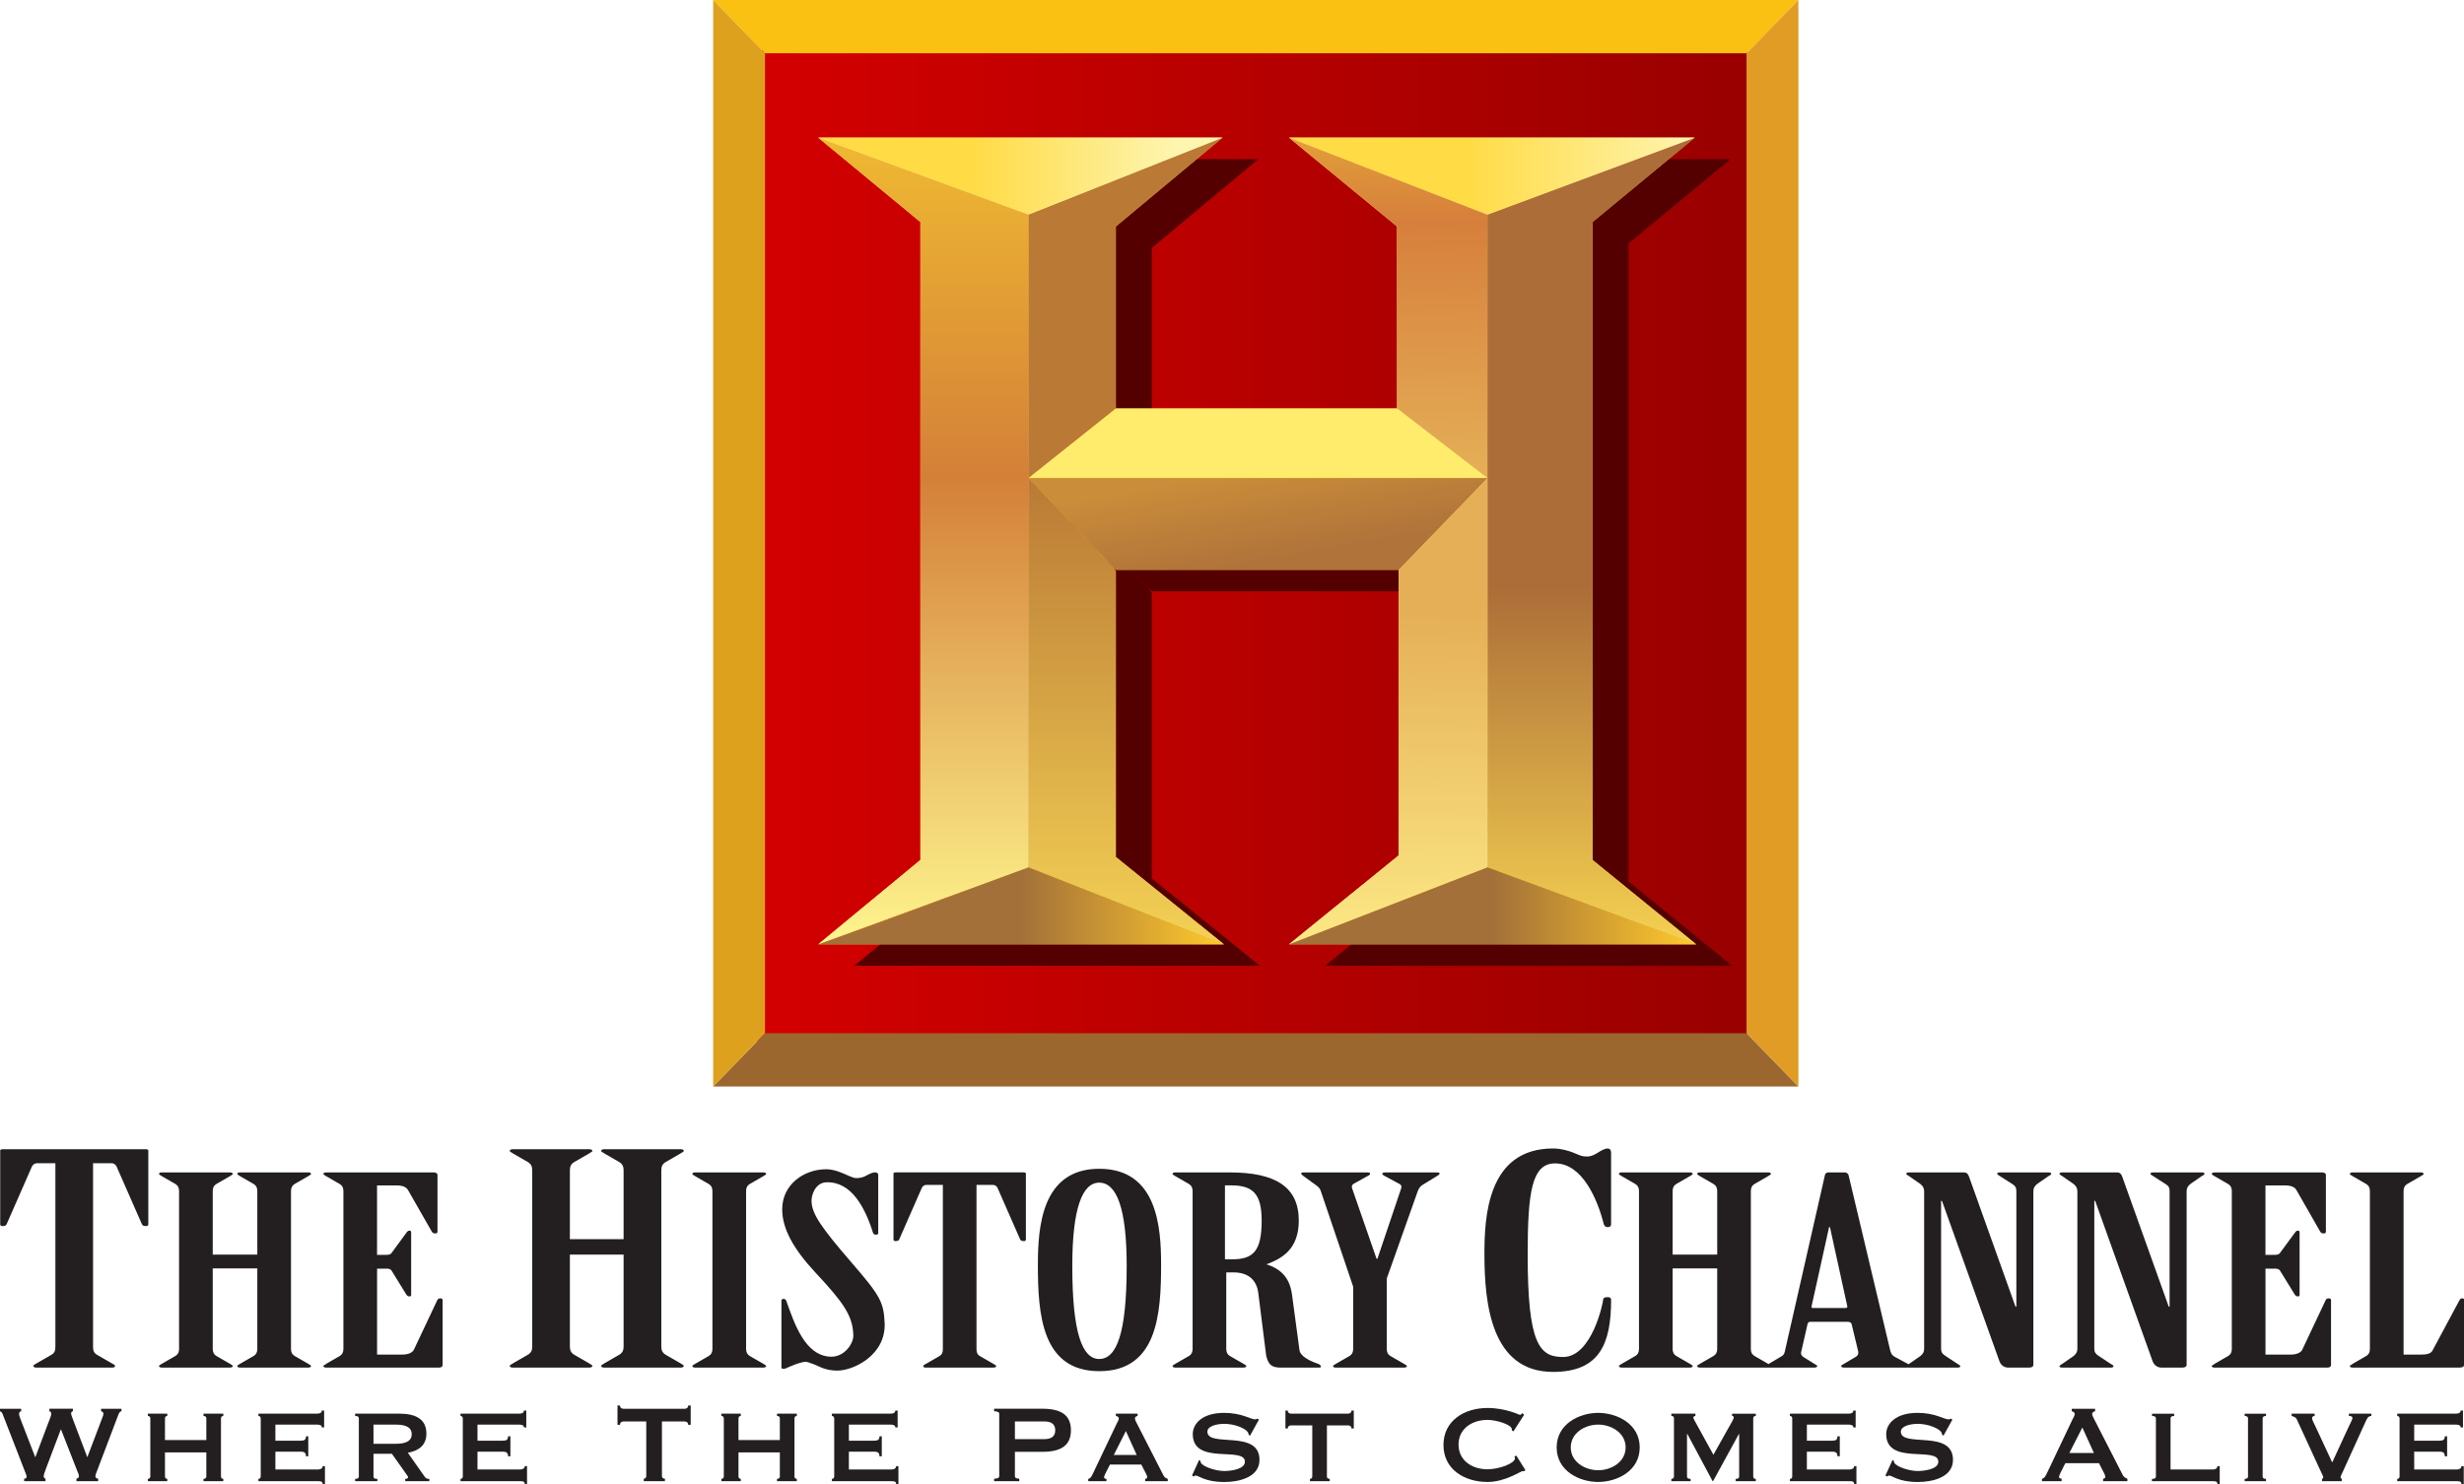 <?xml version="1.0" encoding="UTF-8" standalone="no"?>
<!-- Created with Inkscape (http://www.inkscape.org/) -->

<svg
   xmlns:dc="http://purl.org/dc/elements/1.1/"
   xmlns:cc="http://creativecommons.org/ns#"
   xmlns:rdf="http://www.w3.org/1999/02/22-rdf-syntax-ns#"
   xmlns:svg="http://www.w3.org/2000/svg"
   xmlns="http://www.w3.org/2000/svg"
   xmlns:xlink="http://www.w3.org/1999/xlink"
   xmlns:sodipodi="http://sodipodi.sourceforge.net/DTD/sodipodi-0.dtd"
   xmlns:inkscape="http://www.inkscape.org/namespaces/inkscape"
   version="1.0"
   width="1343.665"
   height="809.431"
   id="svg34935"
   sodipodi:version="0.32"
   inkscape:version="0.48.5 r10040"
   sodipodi:docname="The_History_Channel-Logo.svg"
   inkscape:output_extension="org.inkscape.output.svg.inkscape">
  <sodipodi:namedview
     inkscape:window-height="1028"
     inkscape:window-width="1920"
     inkscape:pageshadow="2"
     inkscape:pageopacity="0.0"
     guidetolerance="10.0"
     gridtolerance="10.0"
     objecttolerance="10.0"
     borderopacity="1.0"
     bordercolor="#666666"
     pagecolor="#ffffff"
     id="base"
     showgrid="false"
     inkscape:zoom="0.60776733"
     inkscape:cx="761.82495"
     inkscape:cy="278.02245"
     inkscape:window-x="-8"
     inkscape:window-y="-8"
     inkscape:current-layer="svg34935"
     fit-margin-top="0"
     fit-margin-left="0"
     fit-margin-right="0"
     fit-margin-bottom="0"
     inkscape:window-maximized="1">
    <inkscape:grid
       type="xygrid"
       id="grid9688"
       empspacing="5"
       visible="true"
       enabled="true"
       snapvisiblegridlinesonly="true"
       originx="344.899px"
       originy="1710.623px" />
  </sodipodi:namedview>
  <defs
     id="defs34937">
    <linearGradient
       id="linearGradient3318">
      <stop
         style="stop-color:#ac6d38;stop-opacity:1;"
         offset="0"
         id="stop3320" />
      <stop
         style="stop-color:#f4d151;stop-opacity:1;"
         offset="1"
         id="stop3322" />
    </linearGradient>
    <linearGradient
       id="linearGradient3310">
      <stop
         style="stop-color:#e5af57;stop-opacity:1;"
         offset="0"
         id="stop3312" />
      <stop
         style="stop-color:#fce885;stop-opacity:1;"
         offset="1"
         id="stop3314" />
    </linearGradient>
    <linearGradient
       id="linearGradient3300">
      <stop
         style="stop-color:#e29e39;stop-opacity:1;"
         offset="0"
         id="stop3302" />
      <stop
         id="stop3308"
         offset="0.248"
         style="stop-color:#d67f3c;stop-opacity:1;" />
      <stop
         style="stop-color:#e5af57;stop-opacity:1;"
         offset="1"
         id="stop3304" />
    </linearGradient>
    <linearGradient
       id="linearGradient3292">
      <stop
         style="stop-color:#ca8d3a;stop-opacity:1;"
         offset="0"
         id="stop3294" />
      <stop
         style="stop-color:#b0733a;stop-opacity:1;"
         offset="1"
         id="stop3296" />
    </linearGradient>
    <linearGradient
       id="linearGradient3284">
      <stop
         style="stop-color:#ba7935;stop-opacity:1;"
         offset="0"
         id="stop3286" />
      <stop
         style="stop-color:#f3d155;stop-opacity:1;"
         offset="1"
         id="stop3288" />
    </linearGradient>
    <linearGradient
       id="linearGradient3244">
      <stop
         style="stop-color:#a37039;stop-opacity:1;"
         offset="0"
         id="stop3246" />
      <stop
         style="stop-color:#ffca2c;stop-opacity:1;"
         offset="1"
         id="stop3248" />
    </linearGradient>
    <linearGradient
       id="linearGradient3234">
      <stop
         style="stop-color:#efb932;stop-opacity:1;"
         offset="0"
         id="stop3236" />
      <stop
         id="stop3242"
         offset="0.422"
         style="stop-color:#d48038;stop-opacity:1;" />
      <stop
         style="stop-color:#fef58e;stop-opacity:1;"
         offset="1"
         id="stop3238" />
    </linearGradient>
    <linearGradient
       id="linearGradient3226">
      <stop
         style="stop-color:#ffdb45;stop-opacity:1;"
         offset="0"
         id="stop3228" />
      <stop
         style="stop-color:#fef5b0;stop-opacity:1;"
         offset="1"
         id="stop3230" />
    </linearGradient>
    <inkscape:perspective
       sodipodi:type="inkscape:persp3d"
       inkscape:vp_x="0 : 184.19882 : 1"
       inkscape:vp_y="0 : 1000 : 0"
       inkscape:vp_z="726.37793 : 184.19882 : 1"
       inkscape:persp3d-origin="363.18896 : 122.79921 : 1"
       id="perspective48" />
    <linearGradient
       id="linearGradient34835">
      <stop
         style="stop-color:#d40000;stop-opacity:1"
         offset="0"
         id="stop34837" />
      <stop
         style="stop-color:#900;stop-opacity:1"
         offset="1"
         id="stop34839" />
    </linearGradient>
    <linearGradient
       x1="25.451"
       y1="3.719"
       x2="32.137"
       y2="3.719"
       id="linearGradient34933"
       xlink:href="#linearGradient34835"
       gradientUnits="userSpaceOnUse" />
    <linearGradient
       inkscape:collect="always"
       xlink:href="#linearGradient34835"
       id="linearGradient2457"
       gradientUnits="userSpaceOnUse"
       x1="25.451"
       y1="3.719"
       x2="32.137"
       y2="3.719" />
    <filter
       inkscape:collect="always"
       id="filter3280"
       color-interpolation-filters="sRGB">
      <feGaussianBlur
         inkscape:collect="always"
         stdDeviation="2.389"
         id="feGaussianBlur3282" />
    </filter>
    <linearGradient
       inkscape:collect="always"
       xlink:href="#linearGradient34835"
       id="linearGradient9633"
       gradientUnits="userSpaceOnUse"
       gradientTransform="matrix(60.252,0,0,60.252,-1512.331,3.204)"
       x1="25.451"
       y1="3.719"
       x2="32.137"
       y2="3.719" />
    <linearGradient
       inkscape:collect="always"
       xlink:href="#linearGradient3300"
       id="linearGradient9635"
       gradientUnits="userSpaceOnUse"
       gradientTransform="matrix(1.435,0,0,1.435,-9.52,-12.182)"
       x1="208.045"
       y1="49.679"
       x2="209.538"
       y2="146.237" />
    <linearGradient
       inkscape:collect="always"
       xlink:href="#linearGradient3284"
       id="linearGradient9637"
       gradientUnits="userSpaceOnUse"
       gradientTransform="matrix(1.435,0,0,1.435,-9.52,-12.182)"
       x1="125.987"
       y1="145.984"
       x2="125.987"
       y2="278.479" />
    <linearGradient
       inkscape:collect="always"
       xlink:href="#linearGradient3318"
       id="linearGradient9639"
       gradientUnits="userSpaceOnUse"
       gradientTransform="matrix(1.435,0,0,1.435,-9.52,-12.182)"
       x1="258.019"
       y1="177.142"
       x2="258.019"
       y2="278.479" />
    <linearGradient
       inkscape:collect="always"
       xlink:href="#linearGradient3226"
       id="linearGradient9641"
       gradientUnits="userSpaceOnUse"
       gradientTransform="matrix(1.435,0,0,1.435,-9.52,-12.182)"
       x1="222.207"
       y1="60.595"
       x2="287.616"
       y2="60.595" />
    <linearGradient
       inkscape:collect="always"
       xlink:href="#linearGradient3292"
       id="linearGradient9643"
       gradientUnits="userSpaceOnUse"
       gradientTransform="matrix(1.435,0,0,1.435,-9.52,-12.182)"
       x1="147.375"
       y1="146.237"
       x2="151.944"
       y2="172.266" />
    <linearGradient
       inkscape:collect="always"
       xlink:href="#linearGradient3234"
       id="linearGradient9645"
       gradientUnits="userSpaceOnUse"
       gradientTransform="matrix(1.435,0,0,1.435,-9.52,-12.182)"
       x1="68.472"
       y1="49.679"
       x2="68.472"
       y2="278.479" />
    <linearGradient
       inkscape:collect="always"
       xlink:href="#linearGradient3226"
       id="linearGradient9647"
       gradientUnits="userSpaceOnUse"
       gradientTransform="matrix(1.435,0,0,1.435,-9.52,-12.182)"
       x1="82.097"
       y1="60.595"
       x2="140.476"
       y2="60.595" />
    <linearGradient
       inkscape:collect="always"
       xlink:href="#linearGradient3244"
       id="linearGradient9649"
       gradientUnits="userSpaceOnUse"
       gradientTransform="matrix(1.435,0,0,1.435,-9.52,-12.182)"
       x1="96.18"
       y1="267.564"
       x2="153.695"
       y2="267.564" />
    <linearGradient
       inkscape:collect="always"
       xlink:href="#linearGradient3310"
       id="linearGradient9651"
       gradientUnits="userSpaceOnUse"
       gradientTransform="matrix(1.435,0,0,1.435,-9.52,-12.182)"
       x1="208.045"
       y1="184.004"
       x2="206.706"
       y2="278.479" />
    <linearGradient
       inkscape:collect="always"
       xlink:href="#linearGradient3244"
       id="linearGradient9653"
       gradientUnits="userSpaceOnUse"
       gradientTransform="matrix(1.435,0,0,1.435,-9.52,-12.182)"
       x1="229.891"
       y1="267.564"
       x2="287.616"
       y2="267.564" />
  </defs>
  <g
     id="g9601"
     transform="matrix(1.34,0,0,1.34,384.619,-4.133)">
    <rect
       id="rect33948"
       style="fill:url(#linearGradient9633);fill-opacity:1"
       y="23.444"
       x="21.122"
       height="407.647"
       width="402.87" />
    <path
       transform="matrix(1.435,0,0,1.435,-9.52,-12.182)"
       sodipodi:nodetypes="ccccccccccccccccccccccccccccccccccccccccccccccccccccccccccccccccccccccccccccccccc"
       id="path34843"
       style="fill:#550000;fill-rule:nonzero;stroke:none;filter:url(#filter3280)"
       d="m 108.492,77.601 0,0 0,0 0,185.139 0,0 55.416,21.83 -30.647,-24.769 0,-81.024 -0.84,-1.259 -23.93,-25.189 24.769,-19.731 0,-51.637 30.227,-25.189 0,0 -54.996,21.83 m 130.143,0 0,0 0,74.727 0,110.412 0,0 0,0 59.194,21.83 -29.387,-23.93 0,-180.941 28.967,-23.93 0,0 -58.774,21.83 m 0,0 0,0 58.774,-21.83 -115.03,0 56.255,21.83 m 0,74.727 -25.609,-19.731 -79.765,0 -24.769,19.731 130.143,0 m -130.143,0 0,0 24.769,26.029 80.185,0 25.189,-26.029 -130.143,0 m 0,110.412 0,-185.139 -59.614,-21.83 2.939,2.519 26.029,21.411 0,180.941 -28.967,23.93 0,0 m 59.614,-206.969 0,0 54.996,-21.83 -114.61,0 m 115.03,228.8 -55.416,-21.83 0,0 -59.614,21.83 M 213.027,80.959 l 0,51.637 0,0 25.609,19.731 0,-74.727 0,0 -56.255,-21.83 0,0 m 31.066,122.586 0,81.024 -31.066,25.189 0,0 0,0 56.255,-21.83 0,-110.412 -25.189,26.029 m 25.189,84.383 -56.255,21.83 0,0 115.449,0 -59.194,-21.83 0,0"
       inkscape:connector-curvature="0" />
    <path
       id="path31764"
       style="fill:#9c662f;fill-rule:nonzero;stroke:none"
       d="m 423.75,423.64 -399.469,0 -21.088,21.691 441.645,0 -21.088,-21.691"
       inkscape:connector-curvature="0" />
    <path
       id="path31766"
       style="fill:#fac012;fill-rule:nonzero;stroke:none"
       d="m 24.281,24.774 399.469,0 21.088,-21.691 -441.645,0 21.088,21.691"
       inkscape:connector-curvature="0" />
    <path
       id="path31768"
       style="fill:#dea11e;fill-rule:nonzero;stroke:none"
       d="m 24.281,423.64 0,-398.867 -21.088,-21.691 0,442.248 21.088,-21.691"
       inkscape:connector-curvature="0" />
    <path
       id="path31770"
       style="fill:#e19c25;fill-rule:nonzero;stroke:none"
       d="m 444.838,3.083 -21.088,21.691 0,398.867 21.088,21.691 0,-442.248"
       inkscape:connector-curvature="0" />
    <g
       transform="matrix(1.435,0,0,1.435,-9.52,-12.182)"
       id="g2445">
      <path
         sodipodi:nodetypes="cccccccc"
         id="path2447"
         style="fill:#fff68a;fill-rule:nonzero;stroke:none"
         d="m 202.813,74.868 0,51.637 0,0 25.609,19.731 0,-74.727 0,0 -56.255,-21.83 0,0"
         inkscape:connector-curvature="0" />
      <g
         id="g2449">
        <path
           d="m 98.279,71.51 0,0 0,0 0,185.139 0,0 55.416,21.83 -30.647,-24.769 0,-81.024 -0.84,-1.259 -23.93,-25.189 24.769,-19.731 0,-51.637 30.227,-25.189 0,0 -54.996,21.83"
           style="fill:#f6d247;fill-rule:nonzero;stroke:none"
           id="path2451"
           sodipodi:nodetypes="ccccccccccccccc"
           inkscape:connector-curvature="0" />
        <path
           d="m 228.422,71.51 0,0 0,74.727 0,110.412 0,0 0,0 59.194,21.83 -29.387,-23.93 0,-180.941 28.967,-23.93 0,0 -58.774,21.83"
           style="fill:#f6d247;fill-rule:nonzero;stroke:none"
           id="path2453"
           sodipodi:nodetypes="cccccccccccc"
           inkscape:connector-curvature="0" />
        <path
           d="m 228.422,71.51 0,0 58.774,-21.83 0.42,0 -115.449,0 56.255,21.83"
           style="fill:#fff9bb;fill-rule:nonzero;stroke:none"
           id="path2455"
           inkscape:connector-curvature="0" />
        <path
           d="m 228.422,146.237 -25.609,-19.731 -2.519,0 -1.679,0 -35.684,0 -10.915,0 -28.967,0 -24.769,19.731 130.143,0"
           style="fill:#ffeb67;fill-rule:nonzero;stroke:none"
           id="path2457"
           inkscape:connector-curvature="0" />
        <path
           d="m 98.279,146.237 0,0 24.769,26.029 80.185,0 25.189,-26.029 -130.143,0"
           style="fill:#fdbc1c;fill-rule:nonzero;stroke:none"
           id="path2459"
           inkscape:connector-curvature="0" />
        <path
           d="m 98.279,256.649 0,-185.139 -59.614,-21.83 28.967,23.93 0,180.941 -28.967,23.93 0,0"
           style="fill:#fff68a;fill-rule:nonzero;stroke:none"
           id="path2461"
           sodipodi:nodetypes="ccccccc"
           inkscape:connector-curvature="0" />
        <path
           d="m 98.279,71.51 0,0 54.996,-21.83 0.42,0 -115.03,0"
           style="fill:#fff9bb;fill-rule:nonzero;stroke:none"
           id="path2463"
           sodipodi:nodetypes="ccccc"
           inkscape:connector-curvature="0" />
        <path
           d="m 49.16,278.479 104.534,0 -55.416,-21.83 0,0 -30.647,11.335 -3.359,1.259 -7.977,2.939 -17.632,6.297 10.495,0"
           style="fill:#ffc806;fill-rule:nonzero;stroke:none"
           id="path2465"
           sodipodi:nodetypes="ccccccccc"
           inkscape:connector-curvature="0" />
        <path
           d="m 203.233,172.266 0,81.024 -31.066,25.189 0,0 0,0 56.255,-21.83 0,-110.412 -25.189,26.029"
           style="fill:#fff68a;fill-rule:nonzero;stroke:none"
           id="path2467"
           sodipodi:nodetypes="cccccccc"
           inkscape:connector-curvature="0" />
        <path
           d="m 228.422,256.649 -56.255,21.83 0,0 115.449,0 -59.194,-21.83 0,0"
           style="fill:#ffc806;fill-rule:nonzero;stroke:none"
           id="path2469"
           sodipodi:nodetypes="cccccc"
           inkscape:connector-curvature="0" />
      </g>
    </g>
    <path
       sodipodi:nodetypes="cccccccc"
       id="path31792"
       style="fill:url(#linearGradient9635);fill-opacity:1;fill-rule:nonzero;stroke:none"
       d="m 281.556,95.268 0,74.11 0,0 36.754,28.318 0,-107.248 0,0 -80.737,-31.331 0,0"
       inkscape:connector-curvature="0" />
    <path
       sodipodi:nodetypes="ccccccccccccccc"
       id="path31772"
       style="fill:url(#linearGradient9637);fill-opacity:1;fill-rule:nonzero;stroke:none"
       d="m 131.529,90.448 0,0 0,0 0,265.71 0,0 79.532,31.331 -43.984,-35.549 0,-116.286 -1.205,-1.808 -34.343,-36.151 35.549,-28.318 0,-74.11 43.381,-36.151 0,0 -78.93,31.331"
       inkscape:connector-curvature="0" />
    <path
       sodipodi:nodetypes="cccccccccccc"
       id="path31776"
       style="fill:url(#linearGradient9639);fill-opacity:1;fill-rule:nonzero;stroke:none"
       d="m 318.31,90.448 0,0 0,107.248 0,158.462 0,0 0,0 84.955,31.331 -42.176,-34.343 0,-259.685 41.574,-34.343 0,0 -84.352,31.331"
       inkscape:connector-curvature="0" />
    <path
       id="path31778"
       style="fill:url(#linearGradient9641);fill-opacity:1;fill-rule:nonzero;stroke:none"
       d="m 318.31,90.448 0,0 84.352,-31.331 0.603,0 -165.692,0 80.737,31.331"
       inkscape:connector-curvature="0" />
    <path
       id="path31780"
       style="fill:#ffec6c;fill-opacity:1;fill-rule:nonzero;stroke:none"
       d="m 318.31,197.696 -36.754,-28.318 -3.615,0 -2.41,0 -51.214,0 -15.665,0 -41.574,0 -35.549,28.318 186.78,0"
       inkscape:connector-curvature="0" />
    <path
       id="path31782"
       style="fill:url(#linearGradient9643);fill-opacity:1;fill-rule:nonzero;stroke:none"
       d="m 131.529,197.696 0,0 35.549,37.356 115.081,0 36.151,-37.356 -186.78,0"
       inkscape:connector-curvature="0" />
    <path
       sodipodi:nodetypes="ccccccc"
       id="path31784"
       style="fill:url(#linearGradient9645);fill-opacity:1;fill-rule:nonzero;stroke:none"
       d="m 131.529,356.158 0,-265.71 -85.557,-31.331 41.574,34.343 0,259.685 -41.574,34.343 0,0"
       inkscape:connector-curvature="0" />
    <path
       sodipodi:nodetypes="ccccc"
       id="path31786"
       style="fill:url(#linearGradient9647);fill-opacity:1;fill-rule:nonzero;stroke:none"
       d="m 131.529,90.448 0,0 78.93,-31.331 0.603,0 -165.09,0"
       inkscape:connector-curvature="0" />
    <path
       sodipodi:nodetypes="ccccccccc"
       id="path31790"
       style="fill:url(#linearGradient9649);fill-opacity:1;fill-rule:nonzero;stroke:none"
       d="m 61.035,387.489 150.027,0 -79.532,-31.331 0,0 -43.984,16.268 -4.82,1.808 -11.448,4.218 -25.306,9.038 15.063,0"
       inkscape:connector-curvature="0" />
    <path
       sodipodi:nodetypes="cccccccc"
       id="path31794"
       style="fill:url(#linearGradient9651);fill-opacity:1;fill-rule:nonzero;stroke:none"
       d="m 282.159,235.052 0,116.286 -44.586,36.151 0,0 0,0 80.737,-31.331 0,-158.462 -36.151,37.356"
       inkscape:connector-curvature="0" />
    <path
       sodipodi:nodetypes="cccccc"
       id="path31796"
       style="fill:url(#linearGradient9653);fill-opacity:1;fill-rule:nonzero;stroke:none"
       d="m 318.31,356.158 -80.737,31.331 0,0 165.692,0 -84.955,-31.331 0,0"
       inkscape:connector-curvature="0" />
  </g>
  <g
     transform="matrix(14.443,0,0,-14.443,-3705.772,1143.734)"
     id="g23570"
     style="fill:#231f20;fill-opacity:1">
    <path
       inkscape:connector-curvature="0"
       id="path9814"
       style="fill:#231f20;fill-opacity:1;fill-rule:nonzero;stroke:none"
       d="m 335.013,34.207 c 0,0.117 -0.05,0.196 -0.149,0.275 l -0.412,0.285 c -0.033,0.029 -0.116,0.059 -0.116,0.098 0,0.019 0.033,0.049 0.1,0.049 l 2.077,0 c 0.115,0 0.164,-0.069 0.197,-0.167 l 1.753,-4.902 0.033,0 0,4.362 c 0,0.117 -0.033,0.196 -0.148,0.265 l -0.462,0.295 c -0.033,0.029 -0.116,0.059 -0.116,0.098 0,0.019 0.033,0.049 0.099,0.049 l 1.847,0 c 0.066,0 0.099,-0.03 0.099,-0.049 0,-0.039 -0.065,-0.069 -0.116,-0.098 l -0.412,-0.285 c -0.1,-0.079 -0.148,-0.158 -0.148,-0.275 l 0,-6.556 c 0,-0.068 -0.05,-0.108 -0.166,-0.108 l -0.79,0 c -0.148,0 -0.28,0.098 -0.33,0.245 l -2.167,6.051 -0.033,0 0,-5.589 c 0,-0.117 0.049,-0.196 0.165,-0.265 l 0.445,-0.295 c 0.049,-0.029 0.116,-0.059 0.116,-0.099 0,-0.019 -0.033,-0.049 -0.099,-0.049 l -1.843,0 c -0.067,0 -0.1,0.03 -0.1,0.049 0,0.039 0.083,0.07 0.116,0.099 l 0.412,0.285 c 0.099,0.079 0.149,0.158 0.149,0.275 l 0,5.956 z m 7.104,-2.406 0.363,0 c 0.083,0 0.148,0.019 0.182,0.069 l 0.577,0.785 c 0.033,0.039 0.049,0.059 0.099,0.059 0.049,0 0.066,-0.02 0.066,-0.059 l 0,-2.374 c 0,-0.03 -0.017,-0.049 -0.066,-0.049 -0.066,0 -0.083,0.029 -0.116,0.068 l -0.561,0.911 c -0.033,0.049 -0.099,0.069 -0.182,0.069 l -0.363,0 0,-3.246 0.94,0 c 0.215,0 0.38,0.059 0.445,0.177 l 0.891,1.887 c 0.017,0.039 0.066,0.06 0.116,0.06 0.049,0 0.083,-0.03 0.083,-0.06 l 0,-2.467 c 0,-0.048 -0.05,-0.088 -0.132,-0.088 l -4.273,0 c -0.066,0 -0.099,0.03 -0.099,0.059 0,0.029 0.082,0.049 0.115,0.088 l 0.495,0.285 c 0.116,0.069 0.148,0.158 0.148,0.275 l 0,5.956 c 0,0.117 -0.033,0.206 -0.148,0.275 l -0.495,0.285 c -0.033,0.029 -0.115,0.059 -0.115,0.088 0,0.029 0.033,0.059 0.099,0.059 l 4.079,0 c 0.066,0 0.132,-0.039 0.132,-0.088 l 0,-2.157 c 0,-0.039 -0.033,-0.059 -0.083,-0.059 -0.066,0 -0.116,0.03 -0.132,0.069 l -0.891,1.557 c -0.065,0.127 -0.214,0.187 -0.429,0.187 l -0.747,0 0,-2.622 z m -20.702,0.01 0,2.396 c 0,0.117 -0.033,0.206 -0.149,0.275 l -0.495,0.285 c -0.033,0.029 -0.115,0.059 -0.115,0.088 0,0.029 0.033,0.059 0.099,0.059 l 2.59,0 c 0.066,0 0.099,-0.03 0.099,-0.059 0,-0.029 -0.083,-0.059 -0.116,-0.088 l -0.495,-0.285 c -0.116,-0.069 -0.148,-0.158 -0.148,-0.275 l 0,-5.956 c 0,-0.117 0.033,-0.206 0.148,-0.275 l 0.495,-0.285 c 0.033,-0.029 0.116,-0.059 0.116,-0.088 0,-0.029 -0.033,-0.059 -0.099,-0.059 l -2.59,0 c -0.066,0 -0.099,0.03 -0.099,0.059 0,0.029 0.082,0.06 0.115,0.088 l 0.495,0.285 c 0.116,0.069 0.149,0.158 0.149,0.275 l 0,3.039 -1.683,0 0,-3.039 c 0,-0.117 0.033,-0.206 0.148,-0.275 l 0.495,-0.285 c 0.033,-0.029 0.116,-0.059 0.116,-0.088 0,-0.029 -0.033,-0.059 -0.099,-0.059 l -2.59,0 c -0.066,0 -0.099,0.03 -0.099,0.059 0,0.029 0.083,0.06 0.116,0.088 l 0.495,0.285 c 0.116,0.069 0.148,0.158 0.148,0.275 l 0,5.956 c 0,0.117 -0.033,0.206 -0.148,0.275 l -0.495,0.285 c -0.033,0.029 -0.116,0.059 -0.116,0.088 0,0.029 0.033,0.059 0.099,0.059 l 2.59,0 c 0.066,0 0.099,-0.03 0.099,-0.059 0,-0.029 -0.083,-0.059 -0.116,-0.088 l -0.495,-0.285 c -0.115,-0.069 -0.148,-0.158 -0.148,-0.275 l 0,-2.396 1.683,0 z m 24.643,2.396 c 0,0.117 -0.033,0.206 -0.148,0.275 l -0.495,0.285 c -0.033,0.029 -0.115,0.059 -0.115,0.088 0,0.029 0.033,0.059 0.099,0.059 l 2.59,0 c 0.066,0 0.099,-0.03 0.099,-0.059 0,-0.029 -0.082,-0.059 -0.115,-0.088 l -0.495,-0.285 c -0.116,-0.069 -0.148,-0.158 -0.148,-0.275 l 0,-6.173 0.659,0 c 0.198,0 0.364,0.03 0.43,0.148 l 1.022,1.907 c 0.033,0.039 0.033,0.069 0.1,0.069 0.05,0 0.082,-0.03 0.082,-0.069 l 0,-2.408 c 0,-0.089 -0.05,-0.138 -0.182,-0.138 l -4.042,0 c -0.066,0 -0.099,0.03 -0.099,0.059 0,0.029 0.082,0.049 0.115,0.088 l 0.495,0.285 c 0.116,0.069 0.148,0.158 0.148,0.275 l 0,5.956 z M 326.26,29.794 c 0.049,0 0.082,0.03 0.066,0.069 l -0.654,2.984 -0.033,0 -0.662,-2.994 c -0.016,-0.039 0.017,-0.059 0.049,-0.059 l 1.233,0 z m 0.231,-0.609 c -0.016,0.049 -0.066,0.088 -0.148,0.088 l -1.414,0 c -0.049,0 -0.083,-0.029 -0.099,-0.068 l -0.247,-1.082 c -0.017,-0.069 0.016,-0.128 0.082,-0.177 l 0.363,-0.226 c 0.066,-0.049 0.165,-0.089 0.165,-0.118 0,-0.029 -0.033,-0.059 -0.116,-0.059 l -1.703,0 c -0.066,0 -0.099,0.03 -0.099,0.059 0,0.029 0.066,0.069 0.115,0.098 l 0.462,0.275 c 0.099,0.059 0.116,0.158 0.132,0.246 l 1.501,6.605 c 0.017,0.049 0.05,0.088 0.132,0.088 l 0.61,0 c 0.083,0 0.132,-0.049 0.149,-0.108 l 1.567,-6.595 c 0.017,-0.098 0.066,-0.206 0.182,-0.265 l 0.478,-0.256 c 0.049,-0.029 0.099,-0.059 0.099,-0.088 0,-0.029 -0.033,-0.059 -0.116,-0.059 l -2.375,0 c -0.082,0 -0.116,0.03 -0.116,0.059 0,0.029 0.066,0.06 0.116,0.088 l 0.445,0.265 c 0.066,0.039 0.1,0.109 0.083,0.197 l -0.248,1.032 z m -34.314,5.258 -0.61,0 c -0.099,0 -0.148,-0.049 -0.181,-0.108 l -0.858,-1.956 c -0.017,-0.039 -0.066,-0.059 -0.132,-0.059 -0.066,0 -0.082,0.02 -0.082,0.069 l 0,2.487 c 0,0.019 0.033,0.039 0.082,0.039 l 4.834,0 c 0.049,0 0.083,-0.02 0.083,-0.039 l 0,-2.487 c 0,-0.049 -0.017,-0.069 -0.083,-0.069 -0.066,0 -0.116,0.02 -0.132,0.059 l -0.858,1.956 c -0.033,0.059 -0.083,0.108 -0.181,0.108 l -0.611,0 0,-6.192 c 0,-0.117 0.017,-0.206 0.132,-0.275 l 0.495,-0.285 c 0.05,-0.029 0.116,-0.059 0.116,-0.088 0,-0.029 -0.017,-0.059 -0.099,-0.059 l -2.557,0 c -0.082,0 -0.099,0.03 -0.099,0.059 0,0.029 0.066,0.06 0.115,0.088 l 0.495,0.285 c 0.115,0.069 0.132,0.158 0.132,0.275 l 0,6.192 z m -8.699,-0.236 c 0,0.117 -0.033,0.206 -0.148,0.275 l -0.495,0.285 c -0.033,0.029 -0.116,0.059 -0.116,0.088 0,0.029 0.033,0.059 0.099,0.059 l 2.59,0 c 0.066,0 0.099,-0.03 0.099,-0.059 0,-0.029 -0.083,-0.059 -0.115,-0.088 l -0.495,-0.285 c -0.116,-0.069 -0.148,-0.158 -0.148,-0.275 l 0,-5.956 c 0,-0.117 0.033,-0.206 0.148,-0.275 l 0.495,-0.285 c 0.033,-0.029 0.115,-0.059 0.115,-0.088 0,-0.029 -0.033,-0.059 -0.099,-0.059 l -2.59,0 c -0.066,0 -0.099,0.03 -0.099,0.059 0,0.029 0.083,0.06 0.116,0.088 l 0.495,0.285 c 0.115,0.069 0.148,0.158 0.148,0.275 l 0,5.956 z m -24.805,1.055 -0.683,0 c -0.111,0 -0.166,-0.055 -0.203,-0.121 l -0.96,-2.188 c -0.019,-0.044 -0.074,-0.066 -0.148,-0.066 -0.074,0 -0.092,0.022 -0.092,0.077 l 0,2.782 c 0,0.022 0.037,0.044 0.092,0.044 l 5.408,0 c 0.056,0 0.092,-0.022 0.092,-0.044 l 0,-2.782 c 0,-0.054 -0.018,-0.077 -0.092,-0.077 -0.074,0 -0.129,0.022 -0.148,0.066 l -0.96,2.188 c -0.037,0.066 -0.092,0.121 -0.203,0.121 l -0.683,0 0,-6.927 c 0,-0.132 0.018,-0.231 0.148,-0.308 l 0.553,-0.319 c 0.055,-0.032 0.129,-0.065 0.129,-0.099 0,-0.033 -0.018,-0.066 -0.111,-0.066 l -2.861,0 c -0.092,0 -0.111,0.033 -0.111,0.066 0,0.033 0.074,0.067 0.129,0.099 l 0.554,0.319 c 0.129,0.077 0.148,0.176 0.148,0.308 l 0,6.927 z m 70.554,-1.055 c 0,0.117 -0.049,0.196 -0.148,0.275 l -0.412,0.285 c -0.033,0.029 -0.116,0.059 -0.116,0.098 0,0.019 0.033,0.049 0.099,0.049 l 2.077,0 c 0.116,0 0.165,-0.069 0.198,-0.167 l 1.752,-4.902 0.033,0 0,4.362 c 0,0.117 -0.033,0.196 -0.148,0.265 l -0.462,0.295 c -0.033,0.029 -0.116,0.059 -0.116,0.098 0,0.019 0.033,0.049 0.099,0.049 l 1.847,0 c 0.066,0 0.099,-0.03 0.099,-0.049 0,-0.039 -0.066,-0.069 -0.116,-0.098 l -0.412,-0.285 c -0.1,-0.079 -0.149,-0.158 -0.149,-0.275 l 0,-6.556 c 0,-0.068 -0.049,-0.108 -0.164,-0.108 l -0.79,0 c -0.148,0 -0.28,0.098 -0.329,0.245 l -2.168,6.051 -0.033,0 0,-5.589 c 0,-0.117 0.049,-0.196 0.164,-0.265 l 0.446,-0.295 c 0.049,-0.029 0.116,-0.059 0.116,-0.099 0,-0.019 -0.033,-0.049 -0.099,-0.049 l -1.844,0 c -0.066,0 -0.099,0.03 -0.099,0.049 0,0.039 0.083,0.07 0.116,0.099 l 0.412,0.285 c 0.1,0.079 0.148,0.158 0.148,0.275 l 0,5.956 z m -21.557,-3.607 -1.221,3.607 c -0.017,0.078 -0.083,0.157 -0.182,0.226 l -0.462,0.334 c -0.033,0.029 -0.099,0.069 -0.099,0.108 0,0.029 0.049,0.039 0.115,0.039 l 2.359,0 c 0.083,0 0.132,-0.01 0.132,-0.049 0,-0.03 -0.049,-0.069 -0.116,-0.098 l -0.511,-0.285 c -0.066,-0.039 -0.083,-0.108 -0.049,-0.187 l 0.917,-2.641 0.033,0 0.891,2.641 c 0.033,0.078 0.017,0.147 -0.066,0.187 l -0.528,0.285 c -0.066,0.029 -0.115,0.069 -0.115,0.098 0,0.039 0.066,0.049 0.148,0.049 l 1.887,0 c 0.083,0 0.132,-0.01 0.132,-0.039 0,-0.04 -0.049,-0.069 -0.116,-0.108 l -0.545,-0.334 c -0.083,-0.059 -0.132,-0.137 -0.165,-0.226 l -1.171,-3.303 0,-2.654 c 0,-0.117 0.033,-0.206 0.149,-0.275 l 0.495,-0.285 c 0.033,-0.029 0.116,-0.059 0.116,-0.088 0,-0.029 -0.033,-0.059 -0.099,-0.059 l -2.59,0 c -0.066,0 -0.099,0.03 -0.099,0.059 0,0.029 0.083,0.06 0.116,0.088 l 0.495,0.285 c 0.116,0.069 0.149,0.158 0.149,0.275 l 0,2.349 z m -4.841,1.031 0.247,0 c 0.809,0 1.139,0.287 1.139,1.466 0,1.002 -0.33,1.327 -1.139,1.327 l -0.247,0 0,-2.793 z m 0.049,-3.38 c 0,-0.117 0.033,-0.206 0.148,-0.275 l 0.495,-0.285 c 0.033,-0.029 0.116,-0.059 0.116,-0.088 0,-0.029 -0.033,-0.059 -0.099,-0.059 l -2.59,0 c -0.066,0 -0.099,0.03 -0.099,0.059 0,0.029 0.083,0.06 0.116,0.088 l 0.495,0.285 c 0.115,0.069 0.148,0.158 0.148,0.275 l 0,5.956 c 0,0.117 -0.033,0.206 -0.148,0.275 l -0.495,0.285 c -0.033,0.029 -0.116,0.059 -0.116,0.088 0,0.029 0.033,0.059 0.099,0.059 l 2.062,0 c 1.716,0 2.607,-0.541 2.607,-1.818 0,-1.091 -0.643,-1.437 -1.221,-1.653 0.561,-0.177 0.867,-0.515 0.959,-1.101 l 0.29,-2.151 c 0.052,-0.301 0.677,-0.496 0.677,-0.496 0.102,-0.032 0.13,-0.08 0.132,-0.123 10e-4,-0.034 -0.082,-0.03 -0.165,-0.03 l -1.346,0 c -0.363,0 -0.47,0.118 -0.555,0.438 l -0.303,2.401 c -0.06,0.439 -0.349,0.757 -0.926,0.757 l -0.28,0 0,-2.888 z m -2.46,3.175 c 0,-1.857 -0.139,-4.018 -2.335,-4.018 -2.178,0 -2.317,2.161 -2.317,4.018 0,1.415 0.139,3.625 2.317,3.625 2.196,0 2.335,-2.21 2.335,-3.625 z m -3.353,-0.042 c 0,-2.555 0.383,-3.516 1.016,-3.516 0.655,0 1.038,0.961 1.038,3.516 0,2.182 -0.383,3.143 -1.038,3.143 -0.633,0 -1.016,-0.961 -1.016,-3.143 z m -16.941,1.01 0,2.604 c 0,0.132 -0.037,0.231 -0.166,0.308 l -0.553,0.319 c -0.037,0.033 -0.129,0.066 -0.129,0.099 0,0.033 0.037,0.066 0.111,0.066 l 2.898,0 c 0.074,0 0.111,-0.033 0.111,-0.066 0,-0.033 -0.092,-0.066 -0.129,-0.099 l -0.553,-0.319 c -0.13,-0.077 -0.166,-0.176 -0.166,-0.308 l 0,-6.663 c 0,-0.132 0.037,-0.231 0.166,-0.308 l 0.553,-0.319 c 0.037,-0.032 0.129,-0.065 0.129,-0.099 0,-0.033 -0.037,-0.066 -0.111,-0.066 l -2.898,0 c -0.074,0 -0.111,0.033 -0.111,0.066 0,0.033 0.092,0.067 0.129,0.099 l 0.553,0.319 c 0.129,0.077 0.166,0.176 0.166,0.308 l 0,3.476 -2.028,0 0,-3.476 c 0,-0.132 0.037,-0.231 0.166,-0.308 l 0.554,-0.319 c 0.037,-0.032 0.129,-0.065 0.129,-0.099 0,-0.033 -0.037,-0.066 -0.111,-0.066 l -2.898,0 c -0.074,0 -0.111,0.033 -0.111,0.066 0,0.033 0.092,0.067 0.129,0.099 l 0.554,0.319 c 0.129,0.077 0.166,0.176 0.166,0.308 l 0,6.663 c 0,0.132 -0.037,0.231 -0.166,0.308 l -0.554,0.319 c -0.037,0.033 -0.129,0.066 -0.129,0.099 0,0.033 0.037,0.066 0.111,0.066 l 2.898,0 c 0.074,0 0.111,-0.033 0.111,-0.066 0,-0.033 -0.092,-0.066 -0.129,-0.099 l -0.554,-0.319 c -0.129,-0.077 -0.166,-0.176 -0.166,-0.308 l 0,-2.604 2.028,0 z m -9.307,-0.593 0.363,0 c 0.082,0 0.148,0.019 0.181,0.069 l 0.577,0.785 c 0.033,0.039 0.049,0.059 0.099,0.059 0.049,0 0.066,-0.02 0.066,-0.059 l 0,-2.374 c 0,-0.03 -0.016,-0.049 -0.066,-0.049 -0.066,0 -0.083,0.029 -0.116,0.068 l -0.561,0.911 c -0.033,0.049 -0.099,0.069 -0.181,0.069 l -0.363,0 0,-3.246 0.94,0 c 0.214,0 0.38,0.059 0.446,0.177 l 0.891,1.887 c 0.016,0.039 0.066,0.06 0.115,0.06 0.049,0 0.083,-0.03 0.083,-0.06 l 0,-2.467 c 0,-0.048 -0.05,-0.088 -0.132,-0.088 l -4.273,0 c -0.066,0 -0.099,0.03 -0.099,0.059 0,0.029 0.083,0.049 0.115,0.088 l 0.495,0.285 c 0.115,0.069 0.148,0.158 0.148,0.275 l 0,5.956 c 0,0.117 -0.033,0.206 -0.148,0.275 l -0.495,0.285 c -0.033,0.029 -0.115,0.059 -0.115,0.088 0,0.029 0.033,0.059 0.099,0.059 l 4.079,0 c 0.066,0 0.132,-0.039 0.132,-0.088 l 0,-2.157 c 0,-0.039 -0.033,-0.059 -0.083,-0.059 -0.066,0 -0.115,0.03 -0.132,0.069 l -0.891,1.557 c -0.066,0.127 -0.214,0.187 -0.429,0.187 l -0.747,0 0,-2.622 z m -4.523,0.01 0,2.396 c 0,0.117 -0.033,0.206 -0.148,0.275 l -0.495,0.285 c -0.033,0.029 -0.115,0.059 -0.115,0.088 0,0.029 0.033,0.059 0.099,0.059 l 2.59,0 c 0.066,0 0.099,-0.03 0.099,-0.059 0,-0.029 -0.082,-0.059 -0.115,-0.088 l -0.495,-0.285 c -0.115,-0.069 -0.148,-0.158 -0.148,-0.275 l 0,-5.956 c 0,-0.117 0.033,-0.206 0.148,-0.275 l 0.495,-0.285 c 0.033,-0.029 0.115,-0.059 0.115,-0.088 0,-0.029 -0.033,-0.059 -0.099,-0.059 l -2.59,0 c -0.066,0 -0.099,0.03 -0.099,0.059 0,0.029 0.082,0.06 0.115,0.088 l 0.495,0.285 c 0.115,0.069 0.148,0.158 0.148,0.275 l 0,3.039 -1.683,0 0,-3.039 c 0,-0.117 0.033,-0.206 0.148,-0.275 l 0.495,-0.285 c 0.033,-0.029 0.116,-0.059 0.116,-0.088 0,-0.029 -0.033,-0.059 -0.099,-0.059 l -2.59,0 c -0.066,0 -0.099,0.03 -0.099,0.059 0,0.029 0.082,0.06 0.115,0.088 l 0.495,0.285 c 0.115,0.069 0.148,0.158 0.148,0.275 l 0,5.956 c 0,0.117 -0.033,0.206 -0.148,0.275 l -0.495,0.285 c -0.033,0.029 -0.115,0.059 -0.115,0.088 0,0.029 0.033,0.059 0.099,0.059 l 2.59,0 c 0.066,0 0.099,-0.03 0.099,-0.059 0,-0.029 -0.083,-0.059 -0.116,-0.088 l -0.495,-0.285 c -0.116,-0.069 -0.148,-0.158 -0.148,-0.275 l 0,-2.396 1.683,0 z" />
    <path
       inkscape:connector-curvature="0"
       id="path9816"
       style="fill:#231f20;fill-opacity:1;fill-rule:nonzero;stroke:none"
       d="m 289.739,32.612 c 0,-0.03 -0.033,-0.049 -0.099,-0.049 -0.049,0 -0.086,0.028 -0.099,0.069 -0.303,0.967 -0.823,1.945 -1.766,1.908 -0.412,-0.016 -0.569,-0.481 -0.555,-0.736 0.026,-0.462 0.345,-0.948 1.524,-2.31 1.082,-1.251 1.199,-1.487 1.236,-2.262 0.057,-1.216 -1.174,-1.803 -1.785,-1.803 -0.446,0 -0.677,0.156 -0.876,0.235 -0.181,0.069 -0.28,0.098 -0.33,0.098 -0.066,0 -0.295,-0.05 -0.625,-0.197 -0.066,-0.03 -0.132,-0.069 -0.198,-0.069 -0.066,0 -0.083,0.02 -0.083,0.049 l 0,2.526 c 0,0.029 0.017,0.068 0.083,0.068 0.05,0 0.088,-0.037 0.099,-0.068 0.302,-0.854 0.706,-2.085 1.677,-2.117 0.517,-0.017 0.864,0.493 0.856,0.808 -0.02,0.768 -0.412,1.273 -1.439,2.378 -0.841,0.904 -1.247,1.664 -1.247,2.382 0,0.934 0.82,1.511 1.661,1.511 0.314,0 0.617,-0.142 0.874,-0.259 0.082,-0.029 0.183,-0.075 0.249,-0.075 0.066,0 0.231,0.001 0.38,0.089 0.148,0.078 0.247,0.128 0.346,0.128 0.083,0 0.116,-0.049 0.116,-0.108 l 0,-2.195 z" />
    <path
       inkscape:connector-curvature="0"
       id="path9818"
       style="fill:#231f20;fill-opacity:1;fill-rule:nonzero;stroke:none"
       d="m 317.409,35.626 c 0,0.112 -0.02,0.191 -0.14,0.191 -0.1,0 -0.259,-0.09 -0.378,-0.168 -0.14,-0.091 -0.279,-0.135 -0.379,-0.135 -0.1,0 -0.219,0.011 -0.338,0.068 -0.299,0.135 -0.638,0.236 -0.957,0.236 -2.491,0 -2.591,-2.61 -2.591,-3.994 0,-1.879 0.259,-4.444 2.591,-4.444 1.753,0 2.192,1.057 2.192,2.723 0,0.068 -0.04,0.101 -0.14,0.101 -0.1,0 -0.159,-0.033 -0.159,-0.09 0,-0.101 -0.419,-2.171 -1.515,-2.171 -0.897,0 -1.336,0.495 -1.336,3.87 0,2.374 0.159,3.442 1.037,3.442 1.016,0 1.594,-1.338 1.833,-2.283 0.02,-0.068 0.06,-0.124 0.159,-0.124 0.08,0 0.12,0.045 0.12,0.101 l 0,2.678 z" />
  </g>
  <g
     transform="matrix(14.419,0,0,-14.419,-3697.908,1142.448)"
     id="g26659">
    <path
       inkscape:connector-curvature="0"
       id="path9768"
       style="fill:#231f20;fill-opacity:1;fill-rule:nonzero;stroke:none"
       d="m 257.261,25.942 0,-0.095 c -0.047,0 -0.078,-0.042 -0.078,-0.099 0,-0.031 0.005,-0.073 0.047,-0.182 l 0.56,-1.446 0.011,0 0.554,1.467 c 0.036,0.088 0.042,0.125 0.042,0.162 0,0.052 -0.021,0.099 -0.068,0.099 l 0,0.095 0.889,0 0,-0.095 c -0.047,0 -0.068,-0.042 -0.068,-0.083 0,-0.042 0.021,-0.089 0.052,-0.177 l 0.556,-1.467 0.01,0 0.568,1.498 c 0.026,0.062 0.037,0.099 0.037,0.14 0,0.041 -0.042,0.088 -0.089,0.088 l 0,0.095 0.77,0 0,-0.095 c -0.073,0 -0.104,-0.094 -0.151,-0.219 l -0.754,-1.988 c -0.043,-0.109 -0.08,-0.197 -0.08,-0.249 0,-0.047 0.037,-0.094 0.104,-0.094 l 0,-0.095 -0.822,0 0,0.095 c 0.042,0.01 0.099,0.042 0.096,0.088 0,0.057 -0.026,0.114 -0.078,0.239 l -0.6,1.533 -0.01,0 -0.568,-1.502 c -0.052,-0.135 -0.078,-0.229 -0.078,-0.254 0,-0.047 0.021,-0.094 0.068,-0.104 l 0,-0.095 -0.807,0 0,0.095 c 0.042,0 0.094,0.021 0.094,0.068 0,0.052 -0.031,0.119 -0.057,0.187 l -0.835,2.149 c -0.026,0.073 -0.052,0.136 -0.12,0.146 l 0,0.095 0.807,0 z" />
    <path
       inkscape:connector-curvature="0"
       id="path9770"
       style="fill:#231f20;fill-opacity:1;fill-rule:nonzero;stroke:none"
       d="m 264.264,24.758 0,0.825 c 0,0.058 -0.044,0.087 -0.107,0.087 l 0,0.087 0.749,0 0,-0.087 c -0.044,0 -0.088,-0.03 -0.088,-0.087 l 0,-2.205 c 0,-0.059 0.044,-0.087 0.088,-0.087 l 0,-0.087 -0.749,0 0,0.087 c 0.063,0 0.107,0.029 0.107,0.087 l 0,0.913 -1.564,0 0,-0.913 c 0,-0.059 0.043,-0.087 0.087,-0.087 l 0,-0.087 -0.734,0 0,0.087 c 0.049,0 0.092,0.029 0.092,0.087 l 0,2.205 c 0,0.058 -0.043,0.087 -0.092,0.087 l 0,0.087 0.734,0 0,-0.087 c -0.044,0 -0.087,-0.03 -0.087,-0.087 l 0,-0.825 1.564,0 z" />
    <path
       inkscape:connector-curvature="0"
       id="path9772"
       style="fill:#231f20;fill-opacity:1;fill-rule:nonzero;stroke:none"
       d="m 268.72,25.236 -0.087,0 c 0,0.068 -0.049,0.107 -0.185,0.107 l -1.572,0 0,-0.608 0.953,0 c 0.126,0 0.204,0.02 0.204,0.166 l 0.087,0 0,-0.757 -0.087,0 c 0,0.146 -0.078,0.176 -0.204,0.176 l -0.953,0 0,-0.674 1.622,0 c 0.097,0 0.165,0.049 0.165,0.127 l 0.087,0 0,-0.678 -0.087,0 c 0,0.097 -0.068,0.107 -0.165,0.107 l -2.264,0 0,0.088 c 0.044,0 0.087,0.029 0.087,0.087 l 0,2.204 c 0,0.058 -0.044,0.088 -0.087,0.088 l 0,0.088 2.214,0 c 0.136,0 0.184,0.049 0.184,0.117 l 0.087,0 0,-0.639 z" />
    <path
       inkscape:connector-curvature="0"
       id="path9774"
       style="fill:#231f20;fill-opacity:1;fill-rule:nonzero;stroke:none"
       d="m 270.586,25.343 0.842,0 c 0.467,0 0.604,-0.157 0.604,-0.363 0,-0.206 -0.136,-0.363 -0.604,-0.363 l -0.842,0 0,0.726 z m -0.695,0.327 c 0.097,0 0.141,-0.03 0.141,-0.088 l 0,-2.205 c 0,-0.058 -0.044,-0.087 -0.141,-0.087 l 0,-0.087 0.841,0 0,0.087 c -0.112,0 -0.146,0.029 -0.146,0.087 l 0,0.862 0.696,0 0.535,-0.755 c 0.049,-0.068 0.078,-0.107 0.078,-0.141 0,-0.029 -0.049,-0.053 -0.107,-0.053 l 0,-0.087 0.91,0 0,0.087 c -0.054,0 -0.122,0.005 -0.166,0.068 l -0.647,0.92 c 0.429,0.078 0.702,0.296 0.702,0.722 0,0.556 -0.408,0.758 -1.031,0.758 l -1.664,0 0,-0.088 z" />
    <path
       inkscape:connector-curvature="0"
       id="path9776"
       style="fill:#231f20;fill-opacity:1;fill-rule:nonzero;stroke:none"
       d="m 276.364,25.236 -0.088,0 c 0,0.068 -0.049,0.107 -0.185,0.107 l -1.572,0 0,-0.608 0.953,0 c 0.126,0 0.204,0.02 0.204,0.166 l 0.088,0 0,-0.757 -0.088,0 c 0,0.146 -0.078,0.176 -0.204,0.176 l -0.953,0 0,-0.674 1.622,0 c 0.097,0 0.165,0.049 0.165,0.127 l 0.087,0 0,-0.678 -0.087,0 c 0,0.097 -0.068,0.107 -0.165,0.107 l -2.264,0 0,0.088 c 0.044,0 0.087,0.029 0.087,0.087 l 0,2.204 c 0,0.058 -0.044,0.088 -0.087,0.088 l 0,0.088 2.214,0 c 0.136,0 0.185,0.049 0.185,0.117 l 0.088,0 0,-0.639 z" />
    <path
       inkscape:connector-curvature="0"
       id="path9778"
       style="fill:#231f20;fill-opacity:1;fill-rule:nonzero;stroke:none"
       d="m 281.495,23.391 c 0,-0.062 0.047,-0.094 0.114,-0.094 l 0,-0.095 -0.801,0 0,0.095 c 0.047,0 0.094,0.032 0.094,0.094 l 0,2.07 -0.858,0 c -0.063,0 -0.135,-0.031 -0.135,-0.125 l -0.095,0 0,0.73 0.095,0 c 0,-0.094 0.073,-0.125 0.135,-0.125 l 2.309,0 c 0.062,0 0.135,0.031 0.135,0.125 l 0.095,0 0,-0.73 -0.095,0 c 0,0.094 -0.073,0.125 -0.135,0.125 l -0.858,0 0,-2.07 z" />
    <path
       inkscape:connector-curvature="0"
       id="path9780"
       style="fill:#231f20;fill-opacity:1;fill-rule:nonzero;stroke:none"
       d="m 285.954,24.758 0,0.825 c 0,0.058 -0.043,0.087 -0.107,0.087 l 0,0.087 0.749,0 0,-0.087 c -0.044,0 -0.088,-0.03 -0.088,-0.087 l 0,-2.205 c 0,-0.059 0.044,-0.087 0.088,-0.087 l 0,-0.087 -0.749,0 0,0.087 c 0.063,0 0.107,0.029 0.107,0.087 l 0,0.913 -1.564,0 0,-0.913 c 0,-0.059 0.044,-0.087 0.087,-0.087 l 0,-0.087 -0.734,0 0,0.087 c 0.049,0 0.092,0.029 0.092,0.087 l 0,2.205 c 0,0.058 -0.043,0.087 -0.092,0.087 l 0,0.087 0.734,0 0,-0.087 c -0.044,0 -0.087,-0.03 -0.087,-0.087 l 0,-0.825 1.564,0 z" />
    <path
       inkscape:connector-curvature="0"
       id="path9782"
       style="fill:#231f20;fill-opacity:1;fill-rule:nonzero;stroke:none"
       d="m 290.41,25.236 -0.087,0 c 0,0.068 -0.049,0.107 -0.185,0.107 l -1.573,0 0,-0.608 0.953,0 c 0.126,0 0.204,0.02 0.204,0.166 l 0.088,0 0,-0.757 -0.088,0 c 0,0.146 -0.078,0.176 -0.204,0.176 l -0.953,0 0,-0.674 1.622,0 c 0.097,0 0.165,0.049 0.165,0.127 l 0.087,0 0,-0.678 -0.087,0 c 0,0.097 -0.068,0.107 -0.165,0.107 l -2.264,0 0,0.088 c 0.044,0 0.087,0.029 0.087,0.087 l 0,2.204 c 0,0.058 -0.043,0.088 -0.087,0.088 l 0,0.088 2.214,0 c 0.136,0 0.185,0.049 0.185,0.117 l 0.087,0 0,-0.639 z" />
    <path
       inkscape:connector-curvature="0"
       id="path9784"
       style="fill:#231f20;fill-opacity:1;fill-rule:nonzero;stroke:none"
       d="m 294.844,25.462 1.109,0 c 0.229,0 0.417,-0.073 0.417,-0.334 0,-0.261 -0.188,-0.334 -0.417,-0.334 l -1.109,0 0,0.668 z m 0.167,-2.164 c -0.12,0 -0.167,0.031 -0.167,0.094 l 0,0.922 1.047,0 c 0.666,0 1.072,0.22 1.072,0.815 0,0.595 -0.405,0.814 -1.072,0.814 l -1.833,0 0,-0.095 c 0.115,0 0.193,-0.031 0.193,-0.094 l 0,-2.362 c 0,-0.062 -0.058,-0.094 -0.193,-0.094 l 0,-0.095 0.952,0 -1.8e-4,0.095 z" />
    <path
       inkscape:connector-curvature="0"
       id="path9786"
       style="fill:#231f20;fill-opacity:1;fill-rule:nonzero;stroke:none"
       d="m 299.041,25.099 0.409,-0.905 -0.866,0 0.457,0.905 z m -0.734,-1.896 0,0.087 c -0.049,0 -0.092,0.024 -0.092,0.053 0,0.029 0.019,0.082 0.049,0.145 l 0.175,0.344 1.185,0 0.185,-0.358 c 0.029,-0.053 0.039,-0.097 0.039,-0.126 0,-0.039 -0.053,-0.058 -0.078,-0.058 l 0,-0.087 0.855,0 0,0.087 c -0.073,0.029 -0.127,0.058 -0.16,0.126 l -1.011,1.977 c -0.044,0.083 -0.068,0.131 -0.068,0.18 -0.004,0.068 0.054,0.087 0.098,0.097 l 0,0.087 -0.821,0 0,-0.087 c 0.053,-0.01 0.111,-0.034 0.111,-0.097 0,-0.048 -0.044,-0.126 -0.088,-0.209 l -0.899,-1.889 c -0.044,-0.092 -0.088,-0.175 -0.17,-0.185 l 0,-0.087 0.69,0 z" />
    <path
       inkscape:connector-curvature="0"
       id="path9788"
       style="fill:#231f20;fill-opacity:1;fill-rule:nonzero;stroke:none"
       d="m 301.543,23.418 0.266,0.583 0.05,-0.025 c 0,-0.029 0.005,-0.053 0.019,-0.078 0.097,-0.161 0.578,-0.311 0.883,-0.311 0.213,0 0.781,0.054 0.781,0.354 0,0.596 -1.971,-0.153 -1.971,1.043 0,0.402 0.374,0.803 1.18,0.803 0.674,0 1,-0.241 1.168,-0.245 0.049,0 0.078,0.009 0.097,0.029 l 0.058,-0.039 -0.334,-0.602 -0.051,0.019 c -0.005,0.044 -0.019,0.083 -0.039,0.112 -0.102,0.15 -0.51,0.311 -0.886,0.311 -0.286,0 -0.64,-0.083 -0.64,-0.296 0,-0.617 1.97,0.102 1.97,-1.066 0,-0.674 -0.802,-0.838 -1.325,-0.838 -0.747,0 -0.951,0.241 -1.097,0.245 -0.024,0 -0.049,-0.019 -0.063,-0.039 l -0.068,0.039 z" />
    <path
       inkscape:connector-curvature="0"
       id="path9790"
       style="fill:#231f20;fill-opacity:1;fill-rule:nonzero;stroke:none"
       d="m 306.644,23.378 c 0,-0.059 0.044,-0.087 0.107,-0.087 l 0,-0.087 -0.748,0 0,0.087 c 0.044,0 0.087,0.029 0.087,0.087 l 0,1.936 -0.801,0 c -0.059,0 -0.126,-0.029 -0.126,-0.117 l -0.088,0 0,0.678 0.088,0 c 0,-0.088 0.068,-0.117 0.126,-0.117 l 2.157,0 c 0.058,0 0.126,0.029 0.126,0.117 l 0.088,0 0,-0.678 -0.088,0 c 0,0.088 -0.068,0.117 -0.126,0.117 l -0.802,0 0,-1.936 z" />
    <path
       inkscape:connector-curvature="0"
       id="path9792"
       style="fill:#231f20;fill-opacity:1;fill-rule:nonzero;stroke:none"
       d="m 314.151,23.622 -0.041,-0.042 c -0.021,0 -0.037,0.006 -0.057,0.006 -0.078,0 -0.662,-0.413 -1.333,-0.413 -0.883,0 -1.668,0.48 -1.668,1.399 0,0.918 0.785,1.4 1.668,1.4 0.35,0 0.648,-0.068 0.862,-0.131 0.214,-0.062 0.344,-0.131 0.37,-0.131 0.031,0 0.057,0.047 0.073,0.068 l 0.078,-0.063 -0.407,-0.63 -0.052,0.036 c 0,0.021 -0.006,0.042 -0.011,0.068 -0.031,0.155 -0.569,0.332 -0.916,0.332 -0.589,0 -1.095,-0.337 -1.095,-0.934 0,-0.597 0.506,-0.934 1.095,-0.934 0.438,0 1.038,0.223 1.038,0.415 0,0.021 -0.01,0.047 -0.021,0.062 l 0.073,0.042 0.344,-0.55 z" />
    <path
       inkscape:connector-curvature="0"
       id="path9794"
       style="fill:#231f20;fill-opacity:1;fill-rule:nonzero;stroke:none"
       d="m 316.903,25.343 c 0.497,0 1.038,-0.312 1.038,-0.863 0,-0.551 -0.541,-0.863 -1.038,-0.863 -0.496,0 -1.037,0.312 -1.037,0.863 0,0.551 0.541,0.863 1.037,0.863 z m 0,0.444 c -0.711,0 -1.57,-0.416 -1.57,-1.307 0,-0.892 0.86,-1.307 1.57,-1.307 0.711,0 1.571,0.415 1.571,1.307 0,0.891 -0.86,1.307 -1.571,1.307 z" />
    <path
       inkscape:connector-curvature="0"
       id="path9796"
       style="fill:#231f20;fill-opacity:1;fill-rule:nonzero;stroke:none"
       d="m 319.671,23.203 0,0.087 c 0.054,0 0.098,0.029 0.098,0.087 l 0,2.214 c 0,0.058 -0.044,0.078 -0.098,0.078 l 0,0.087 0.909,0 0,-0.087 c -0.034,0 -0.078,-0.02 -0.078,-0.058 0,-0.034 0.034,-0.087 0.063,-0.146 l 0.696,-1.263 0.701,1.248 c 0.044,0.082 0.068,0.126 0.068,0.165 0,0.039 -0.024,0.053 -0.063,0.053 l 0,0.087 0.898,0 0,-0.087 c -0.053,0 -0.098,-0.02 -0.098,-0.078 l 0,-2.214 c 0,-0.059 0.045,-0.087 0.098,-0.087 l 0,-0.087 -0.762,0 0,0.087 c 0.088,0 0.132,0.029 0.132,0.087 l 0,1.612 -0.01,0 -0.978,-1.787 -0.015,0 -0.959,1.792 -0.01,0 0,-1.617 c 0,-0.059 0.045,-0.087 0.136,-0.087 l 0,-0.087 -0.729,0 z" />
    <path
       inkscape:connector-curvature="0"
       id="path9798"
       style="fill:#231f20;fill-opacity:1;fill-rule:nonzero;stroke:none"
       d="m 326.641,25.236 -0.088,0 c 0,0.068 -0.048,0.107 -0.185,0.107 l -1.572,0 0,-0.608 0.953,0 c 0.127,0 0.204,0.02 0.204,0.166 l 0.088,0 0,-0.757 -0.088,0 c 0,0.146 -0.077,0.176 -0.204,0.176 l -0.953,0 0,-0.674 1.622,0 c 0.098,0 0.165,0.049 0.165,0.127 l 0.087,0 0,-0.678 -0.087,0 c 0,0.097 -0.068,0.107 -0.165,0.107 l -2.263,0 0,0.088 c 0.044,0 0.087,0.029 0.087,0.087 l 0,2.204 c 0,0.058 -0.043,0.088 -0.087,0.088 l 0,0.088 2.214,0 c 0.136,0 0.184,0.049 0.184,0.117 l 0.088,0 0,-0.639 z" />
    <path
       inkscape:connector-curvature="0"
       id="path9800"
       style="fill:#231f20;fill-opacity:1;fill-rule:nonzero;stroke:none"
       d="m 327.768,23.418 0.266,0.583 0.05,-0.025 c 0,-0.029 0.005,-0.053 0.019,-0.078 0.098,-0.161 0.579,-0.311 0.883,-0.311 0.213,0 0.781,0.054 0.781,0.354 0,0.596 -1.971,-0.153 -1.971,1.043 0,0.402 0.375,0.803 1.18,0.803 0.674,0 0.999,-0.241 1.167,-0.245 0.049,0 0.078,0.009 0.098,0.029 l 0.059,-0.039 -0.334,-0.602 -0.05,0.019 c -0.005,0.044 -0.019,0.083 -0.039,0.112 -0.102,0.15 -0.51,0.311 -0.886,0.311 -0.286,0 -0.64,-0.083 -0.64,-0.296 0,-0.617 1.971,0.102 1.971,-1.066 0,-0.674 -0.802,-0.838 -1.325,-0.838 -0.747,0 -0.952,0.241 -1.097,0.245 -0.024,0 -0.049,-0.019 -0.063,-0.039 l -0.068,0.039 z" />
    <path
       inkscape:connector-curvature="0"
       id="path9802"
       style="fill:#231f20;fill-opacity:1;fill-rule:nonzero;stroke:none"
       d="m 335.214,25.232 0.438,-0.963 -0.929,0 0.491,0.963 z m -0.784,-2.029 0,0.095 c -0.052,0 -0.099,0.026 -0.099,0.058 0,0.031 0.021,0.089 0.052,0.156 l 0.187,0.371 1.273,0 0.198,-0.387 c 0.031,-0.058 0.042,-0.105 0.042,-0.136 0,-0.042 -0.057,-0.063 -0.084,-0.063 l 0,-0.095 0.918,0 0,0.095 c -0.079,0.032 -0.136,0.063 -0.173,0.136 l -1.084,2.118 c -0.047,0.088 -0.073,0.14 -0.073,0.192 -10e-4,0.072 0.061,0.094 0.109,0.104 l 0,0.095 -0.882,0 0,-0.095 c 0.049,-0.01 0.111,-0.037 0.111,-0.104 0,-0.052 -0.047,-0.135 -0.093,-0.224 l -0.962,-2.024 c -0.047,-0.099 -0.094,-0.187 -0.182,-0.198 l 0,-0.095 0.741,0 z" />
    <path
       inkscape:connector-curvature="0"
       id="path9804"
       style="fill:#231f20;fill-opacity:1;fill-rule:nonzero;stroke:none"
       d="m 340.322,23.095 c 0,0.097 -0.068,0.107 -0.165,0.107 l -2.313,0 0.006,0.088 c 0.102,0 0.146,0.029 0.146,0.087 l 0,2.204 c 0,0.058 -0.043,0.088 -0.146,0.088 l 0,0.087 0.836,0 0,-0.087 c -0.092,0 -0.136,-0.03 -0.136,-0.088 l 0,-1.935 1.608,0 c 0.097,0 0.164,0.049 0.164,0.126 l 0.087,0 0,-0.678 -0.087,0 z" />
    <path
       inkscape:connector-curvature="0"
       id="path9806"
       style="fill:#231f20;fill-opacity:1;fill-rule:nonzero;stroke:none"
       d="m 341.353,23.203 0,0.087 c 0.083,0 0.126,0.029 0.126,0.087 l 0,2.204 c 0,0.058 -0.043,0.088 -0.126,0.088 l 0,0.087 0.807,0 0,-0.087 c -0.083,0 -0.127,-0.03 -0.127,-0.088 l 0,-2.204 c 0,-0.059 0.044,-0.087 0.127,-0.087 l 0,-0.087 -0.807,0 z" />
    <path
       inkscape:connector-curvature="0"
       id="path9808"
       style="fill:#231f20;fill-opacity:1;fill-rule:nonzero;stroke:none"
       d="m 346.144,25.757 0,-0.087 c -0.131,0 -0.175,-0.127 -0.204,-0.185 l -0.859,-1.889 c -0.058,-0.126 -0.102,-0.209 -0.102,-0.238 0,-0.034 0.019,-0.048 0.045,-0.068 l 0,-0.087 -0.743,0 0,0.087 c 0.034,0.01 0.044,0.044 0.044,0.068 0,0.029 -0.059,0.141 -0.127,0.287 l -0.874,1.898 c -0.034,0.068 -0.087,0.097 -0.194,0.127 l 0,0.087 0.869,0 0,-0.087 c -0.043,0 -0.097,-0.02 -0.097,-0.083 0,-0.068 0.063,-0.179 0.141,-0.339 l 0.621,-1.336 0.607,1.316 c 0.077,0.17 0.16,0.311 0.16,0.364 0,0.054 -0.049,0.078 -0.136,0.078 l 0,0.087 0.85,0 z" />
    <path
       inkscape:connector-curvature="0"
       id="path9810"
       style="fill:#231f20;fill-opacity:1;fill-rule:nonzero;stroke:none"
       d="m 349.609,25.236 -0.087,0 c 0,0.068 -0.049,0.107 -0.185,0.107 l -1.572,0 0,-0.608 0.953,0 c 0.126,0 0.204,0.02 0.204,0.166 l 0.088,0 0,-0.757 -0.088,0 c 0,0.146 -0.078,0.176 -0.204,0.176 l -0.953,0 0,-0.674 1.622,0 c 0.097,0 0.164,0.049 0.164,0.127 l 0.088,0 0,-0.678 -0.088,0 c 0,0.097 -0.068,0.107 -0.164,0.107 l -2.264,0 0,0.088 c 0.044,0 0.088,0.029 0.088,0.087 l 0,2.204 c 0,0.058 -0.044,0.088 -0.088,0.088 l 0,0.088 2.214,0 c 0.136,0 0.185,0.049 0.185,0.117 l 0.087,0 0,-0.639 z" />
  </g>
</svg>
